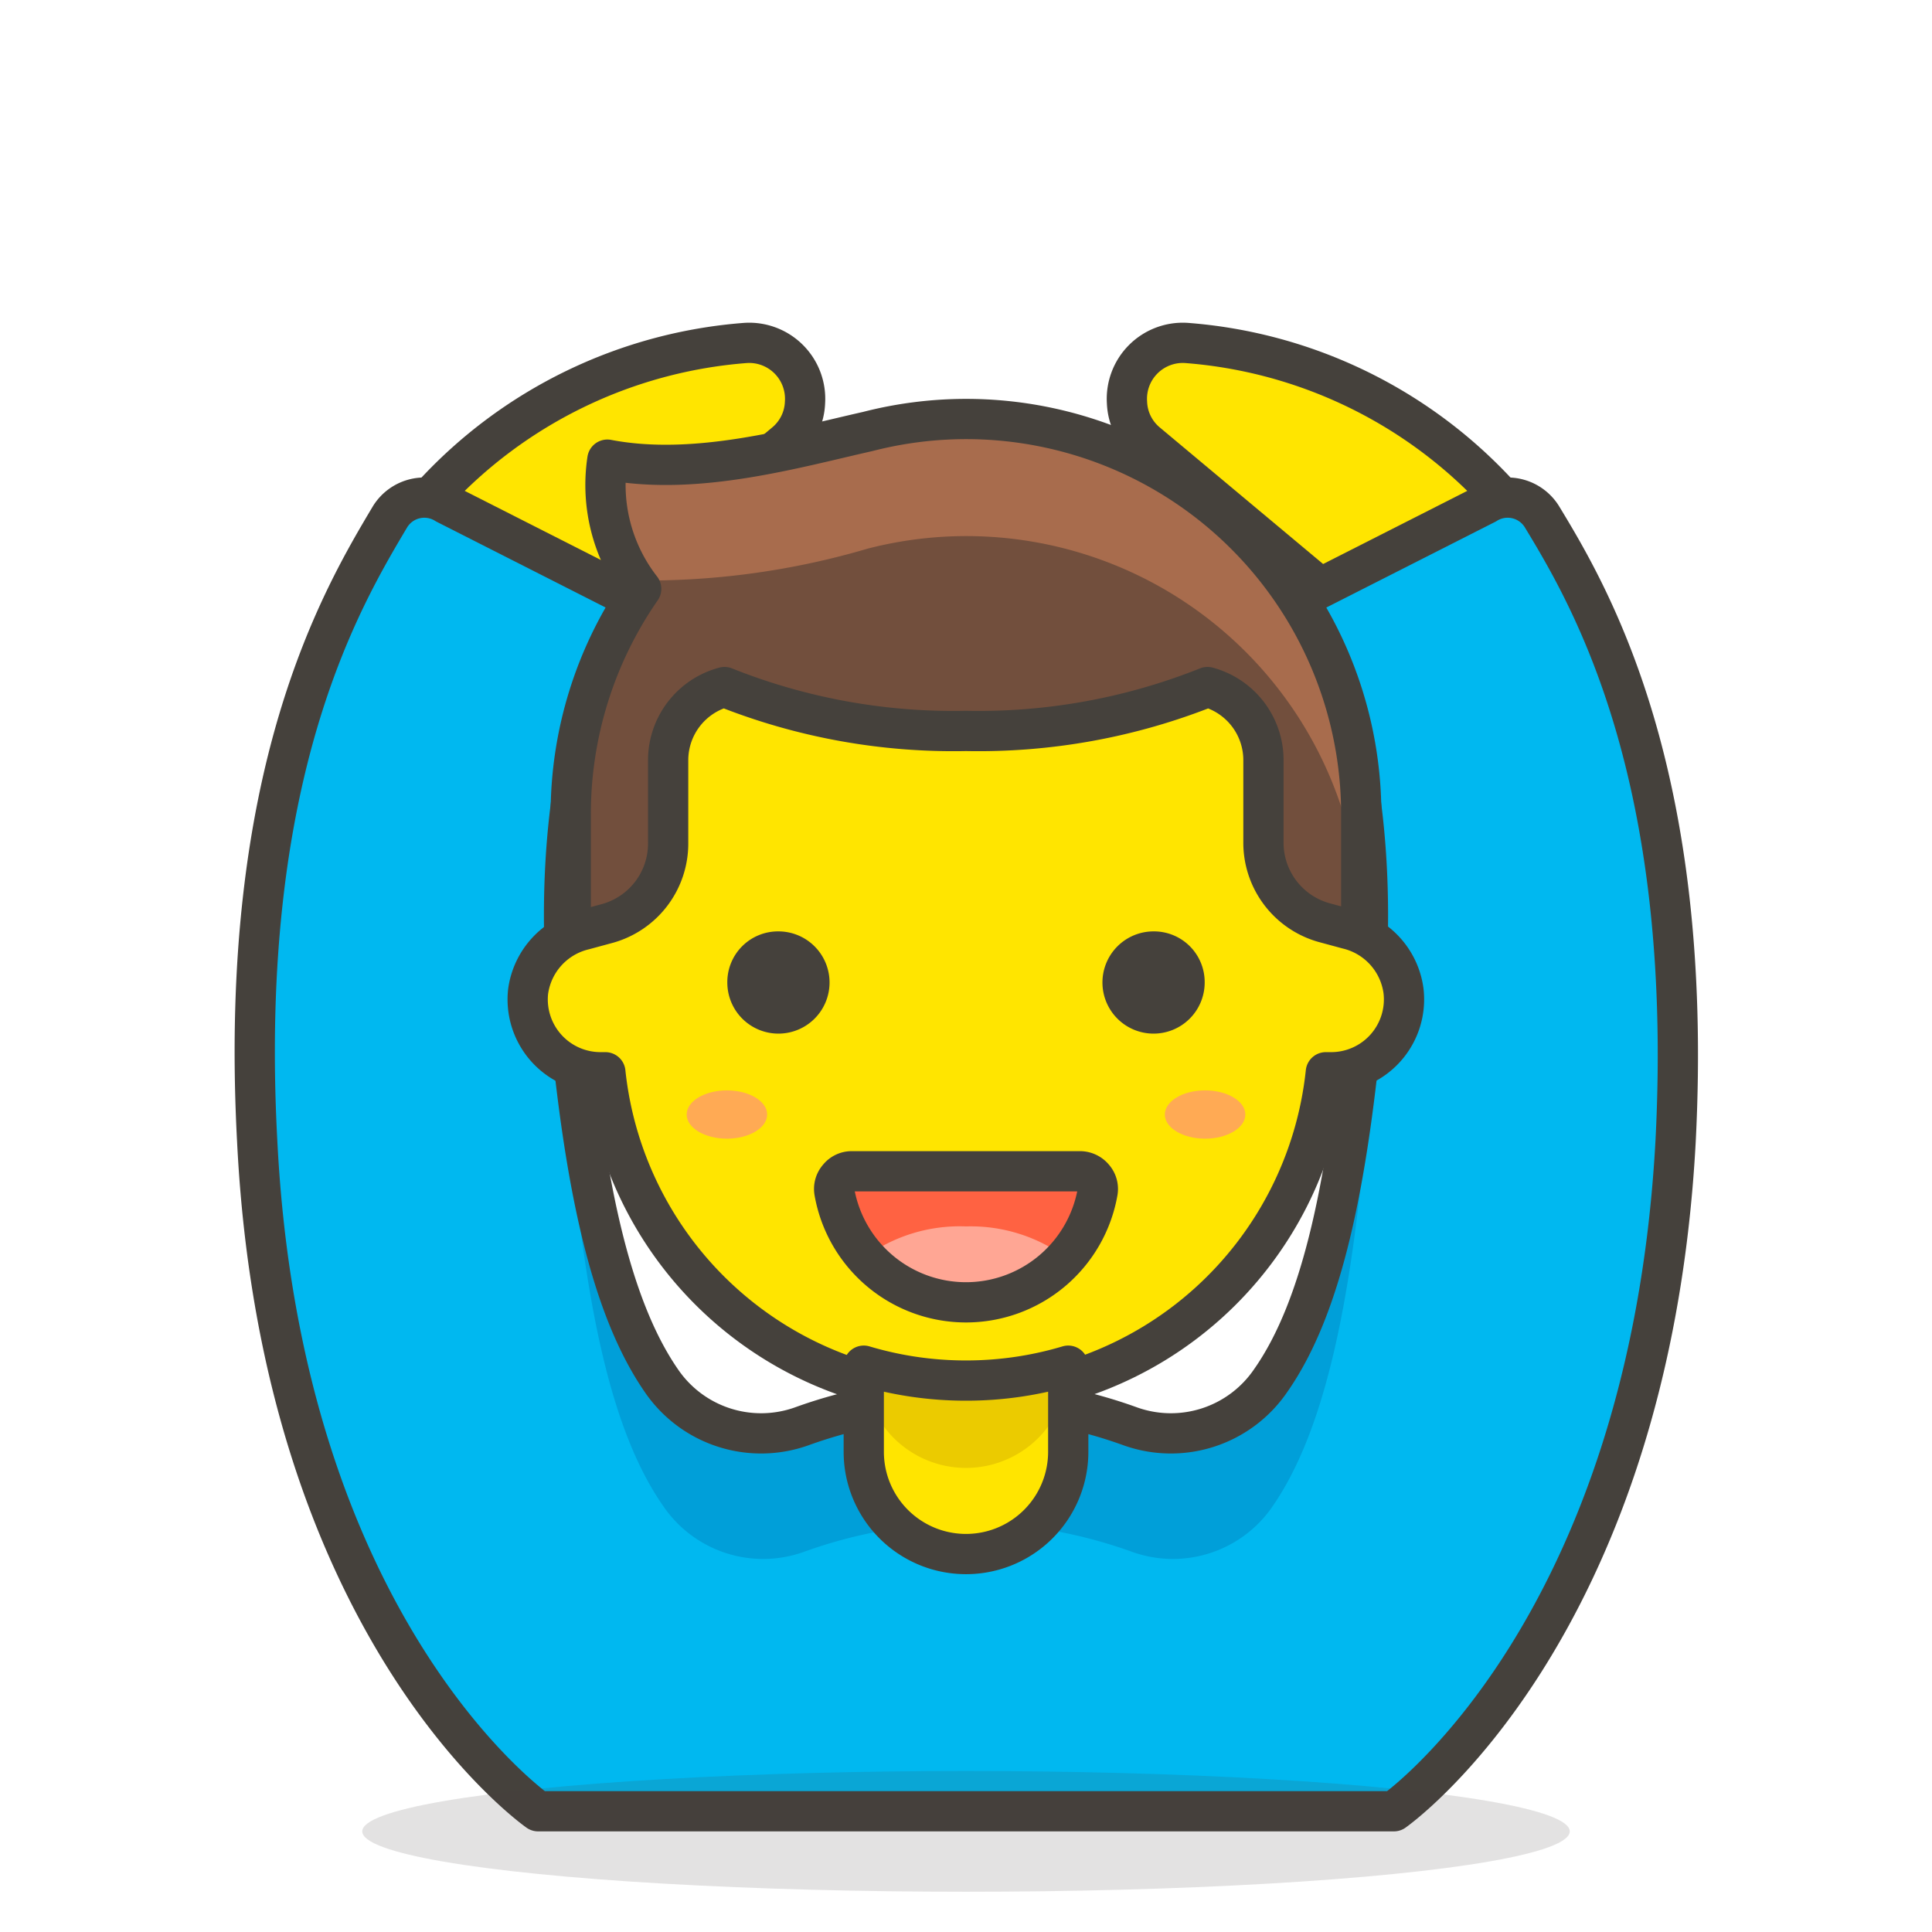 <?xml version="1.0" encoding="UTF-8"?> <svg xmlns="http://www.w3.org/2000/svg" id="Icons" viewBox="0 0 48 48"> <defs> <style>.cls-1,.cls-12{fill:#ffe500;}.cls-1,.cls-4,.cls-7{stroke:#45413c;stroke-linecap:round;stroke-linejoin:round;}.cls-2{fill:#00b8f0;}.cls-3{fill:#009fd9;}.cls-4{fill:none;}.cls-5{fill:#724f3d;}.cls-6{fill:#a86c4d;}.cls-11,.cls-7{fill:#45413c;}.cls-8{fill:#ff6242;}.cls-9{fill:#ffa694;}.cls-10{fill:#ffaa54;}.cls-11{opacity:0.15;}.cls-13{fill:#ebcb00;}</style> </defs> <title>226-man-gesturing-OK-1</title> <path id="_Path_" data-name="&lt;Path&gt;" class="cls-1" d="M10.75,12.3a11.76,11.76,0,0,1,7.78-3.78A1.39,1.39,0,0,1,20,10a1.37,1.37,0,0,1-.49,1l-4.7,3.93Z"></path> <path id="_Path_2" data-name="&lt;Path&gt;" class="cls-1" d="M37.25,12.3a11.76,11.76,0,0,0-7.78-3.78A1.39,1.39,0,0,0,28,10a1.37,1.37,0,0,0,.49,1l4.7,3.93Z"></path> <path class="cls-2" d="M38.31,12.84a1,1,0,0,0-1.39-.32l-4.71,2.39s2.29,3.23,1.67,10.16c-.38,4.21-1,7.36-2.31,9.23a3,3,0,0,1-3.48,1.14,12,12,0,0,0-8.18,0,3,3,0,0,1-3.48-1.14c-1.29-1.87-1.93-5-2.31-9.23-.62-6.93,1.67-10.16,1.67-10.16l-4.71-2.39a1,1,0,0,0-1.39.32c-1.19,2-3.79,6.35-3.3,15.51C7,40.57,13.37,45,13.37,45H34.63s6.34-4.43,7-16.65C42.1,19.19,39.5,14.8,38.31,12.84Z"></path> <path class="cls-3" d="M33.93,24.33c0,.24,0,.49,0,.74-.38,4.21-1,7.36-2.31,9.23a3,3,0,0,1-3.48,1.14,12,12,0,0,0-8.18,0,3,3,0,0,1-3.48-1.14c-1.29-1.87-1.93-5-2.31-9.23,0-.25,0-.5,0-.74a24.2,24.2,0,0,0,0,3.87c.38,4.21,1,7.35,2.31,9.22a3,3,0,0,0,3.48,1.14,12,12,0,0,1,8.18,0,3,3,0,0,0,3.48-1.14c1.29-1.87,1.93-5,2.31-9.22A24.2,24.2,0,0,0,33.93,24.33Z"></path> <path class="cls-4" d="M38.31,12.84a1,1,0,0,0-1.39-.32l-4.71,2.39s2.29,3.23,1.67,10.16c-.38,4.21-1,7.36-2.31,9.23a3,3,0,0,1-3.48,1.14,12,12,0,0,0-8.18,0,3,3,0,0,1-3.48-1.14c-1.29-1.87-1.93-5-2.31-9.23-.62-6.93,1.67-10.16,1.67-10.16l-4.71-2.39a1,1,0,0,0-1.39.32c-1.19,2-3.79,6.35-3.3,15.51C7,40.57,13.37,45,13.37,45H34.63s6.34-4.43,7-16.65C42.1,19.19,39.5,14.8,38.31,12.84Z"></path> <path id="_Path_3" data-name="&lt;Path&gt;" class="cls-5" d="M24,10.41a9.83,9.83,0,0,0-2.44.31c-1.86.42-4.28,1.12-6.47.7a4.2,4.2,0,0,0,.84,3.21,9.81,9.81,0,0,0-1.75,5.6v5.14H33.82V20.23A9.82,9.82,0,0,0,24,10.41Z"></path> <g id="_Group_" data-name="&lt;Group&gt;"> <path id="_Path_4" data-name="&lt;Path&gt;" class="cls-6" d="M24,10.41a9.83,9.83,0,0,0-2.44.31c-1.86.42-4.28,1.12-6.47.7a4.47,4.47,0,0,0,.68,3,19.4,19.4,0,0,0,5.79-.79,9.81,9.81,0,0,1,12.26,9.51V20.23A9.82,9.82,0,0,0,24,10.41Z"></path> </g> <path id="_Path_5" data-name="&lt;Path&gt;" class="cls-4" d="M24,10.41a9.83,9.83,0,0,0-2.44.31c-1.86.42-4.28,1.12-6.47.7a4.2,4.2,0,0,0,.84,3.21,9.81,9.81,0,0,0-1.75,5.6v5.14H33.82V20.23A9.82,9.82,0,0,0,24,10.41Z"></path> <path class="cls-1" d="M34.87,24.62a1.83,1.83,0,0,0-1.39-1.54l-.59-.16a2.06,2.06,0,0,1-1.5-2V18.88A1.88,1.88,0,0,0,30,17.07a15.34,15.34,0,0,1-6,1.09,15.34,15.34,0,0,1-6-1.09,1.88,1.88,0,0,0-1.4,1.81v2.06a2.06,2.06,0,0,1-1.5,2l-.59.16a1.83,1.83,0,0,0-1.39,1.54,1.81,1.81,0,0,0,1.81,2h.11a9,9,0,0,0,17.9,0h.11A1.81,1.81,0,0,0,34.87,24.62Z"></path> <path id="_Path_6" data-name="&lt;Path&gt;" class="cls-7" d="M18.57,24.41a.77.77,0,1,0,.77-.77A.76.76,0,0,0,18.57,24.41Z"></path> <path id="_Path_7" data-name="&lt;Path&gt;" class="cls-7" d="M29.43,24.41a.77.77,0,1,1-.77-.77A.76.76,0,0,1,29.43,24.41Z"></path> <g id="_Group_2" data-name="&lt;Group&gt;"> <g id="_Group_3" data-name="&lt;Group&gt;"> <g id="_Group_4" data-name="&lt;Group&gt;"> <g id="_Group_5" data-name="&lt;Group&gt;"> <g id="_Group_6" data-name="&lt;Group&gt;"> <g id="_Group_7" data-name="&lt;Group&gt;"> <g id="_Group_8" data-name="&lt;Group&gt;"> <path id="_Path_8" data-name="&lt;Path&gt;" class="cls-8" d="M21.16,29.1a.42.42,0,0,0-.33.16.42.42,0,0,0-.1.35,3.32,3.32,0,0,0,6.54,0,.42.42,0,0,0-.1-.35.44.44,0,0,0-.33-.16Z"></path> <path id="_Path_9" data-name="&lt;Path&gt;" class="cls-9" d="M24,30.47a4,4,0,0,0-2.52.77,3.36,3.36,0,0,0,5,0A4,4,0,0,0,24,30.47Z"></path> </g> </g> </g> </g> </g> </g> </g> <g id="_Group_9" data-name="&lt;Group&gt;"> <path id="_Path_10" data-name="&lt;Path&gt;" class="cls-4" d="M21.16,29.1a.42.42,0,0,0-.33.16.42.42,0,0,0-.1.35,3.32,3.32,0,0,0,6.54,0,.42.42,0,0,0-.1-.35.44.44,0,0,0-.33-.16Z"></path> </g> <ellipse id="_Ellipse_" data-name="&lt;Ellipse&gt;" class="cls-10" cx="18.06" cy="27.69" rx="1" ry="0.6"></ellipse> <ellipse id="_Ellipse_2" data-name="&lt;Ellipse&gt;" class="cls-10" cx="29.94" cy="27.69" rx="1" ry="0.6"></ellipse> <ellipse id="_Ellipse_3" data-name="&lt;Ellipse&gt;" class="cls-11" cx="24" cy="45.5" rx="15" ry="1.5"></ellipse> <path id="_Path_11" data-name="&lt;Path&gt;" class="cls-12" d="M24,34.3a8.86,8.86,0,0,1-2.54-.37v2.14a2.54,2.54,0,1,0,5.08,0V33.93A8.86,8.86,0,0,1,24,34.3Z"></path> <path id="_Path_12" data-name="&lt;Path&gt;" class="cls-13" d="M24,34.3a8.86,8.86,0,0,1-2.54-.37,2.54,2.54,0,1,0,5.08,0A8.86,8.86,0,0,1,24,34.3Z"></path> <path id="_Path_13" data-name="&lt;Path&gt;" class="cls-4" d="M24,34.3a8.86,8.86,0,0,1-2.54-.37v2.14a2.54,2.54,0,1,0,5.08,0V33.93A8.86,8.86,0,0,1,24,34.3Z"></path> </svg> 